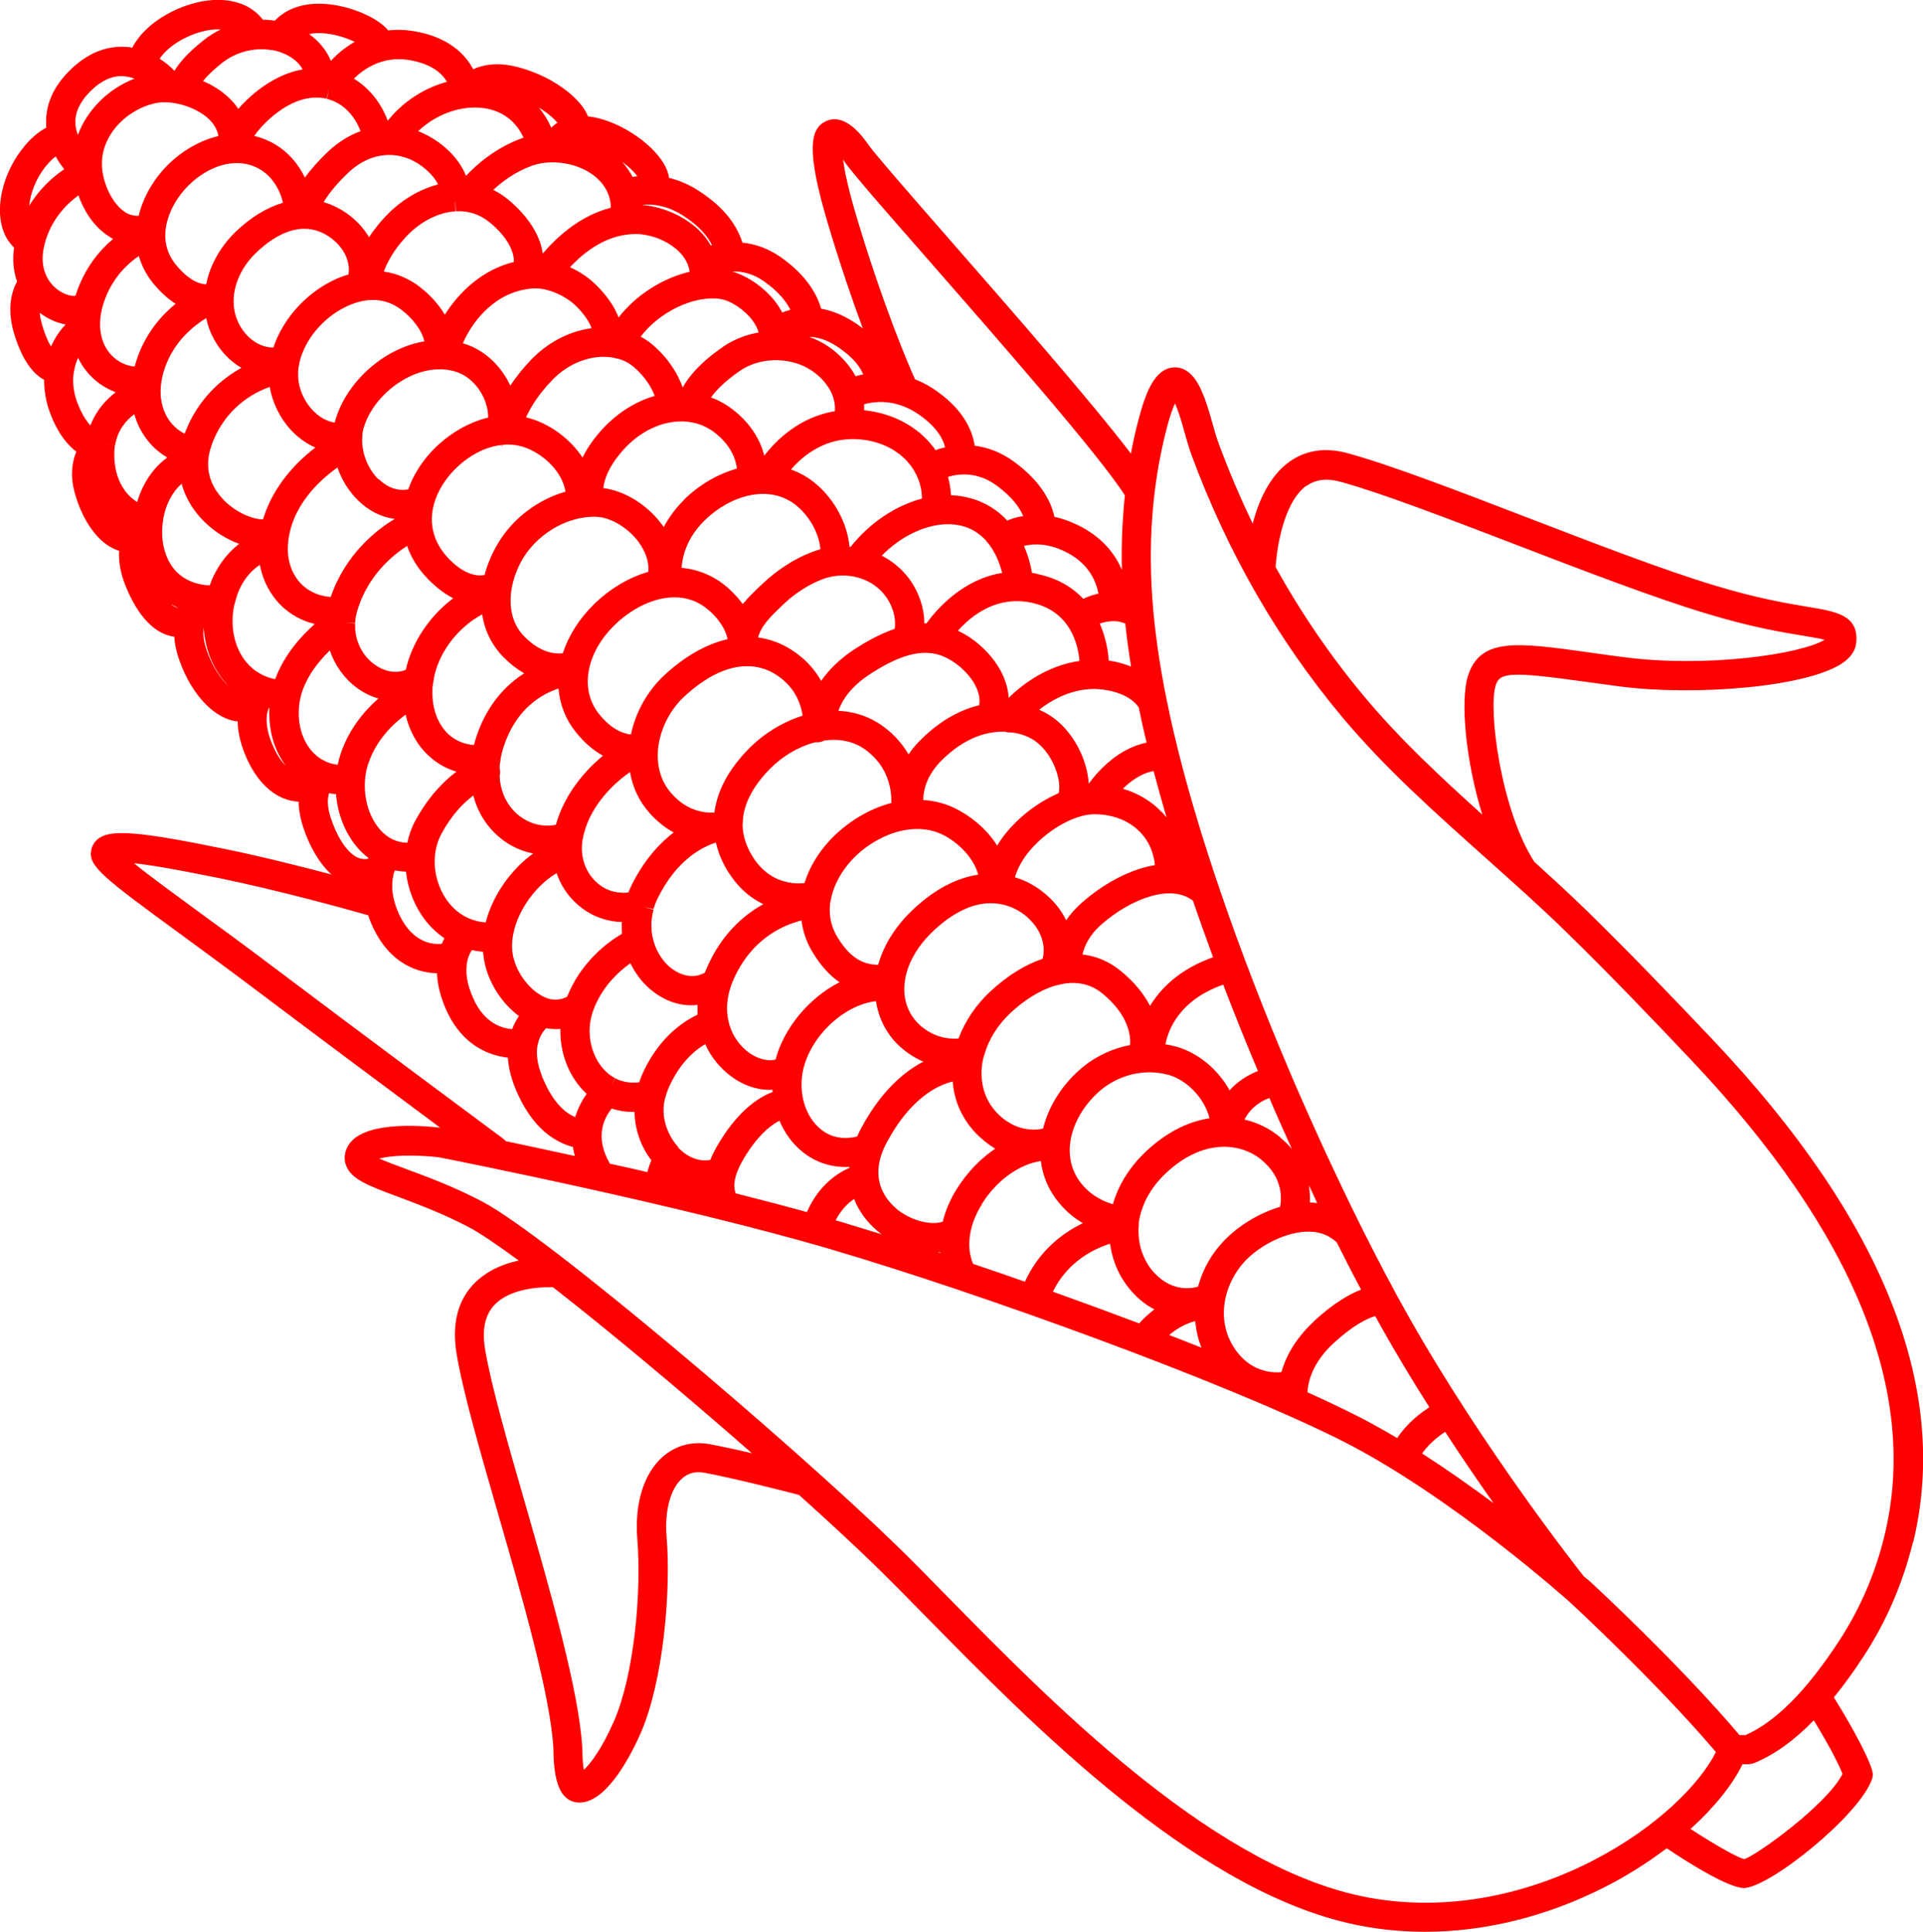<?xml version="1.0" encoding="UTF-8"?>
<svg id="Layer_2" data-name="Layer 2" xmlns="http://www.w3.org/2000/svg" viewBox="0 0 102.5 102.96">
  <defs>
    <style>
      .cls-1 {
        fill: red;
      }
    </style>
  </defs>
  <g id="Layer_2-2" data-name="Layer 2">
    <path class="cls-1" d="M101.97,82.21c2-8.19-1.59-17.21-10.69-26.82-1.97-2.08-4.31-4.52-6.73-6.89-.98-.95-1.99-1.87-2.77-2.58-1.76-2.72-2.48-8.1-2.05-9.42.22-.69.89-.71,4.78-.17.56.08,1.17.16,1.84.25,4,.52,10.24.04,12-1.35.35-.28.55-.6.59-.97.15-1.47-1.04-1.67-2.56-1.92-1.08-.18-2.71-.45-5.01-1.15-2.66-.8-6.37-2.23-9.96-3.61-3.79-1.46-7.37-2.83-9.58-3.43-1.21-.33-2.27-.16-3.15.49-1.04.77-1.6,2.09-1.91,3.26-.66-1.37-1.26-2.78-1.79-4.21-.14-.37-.25-.76-.36-1.15-.16-.58-.33-1.17-.59-1.75-.38-.85-.89-1.26-1.49-1.21-.99.08-1.46,1.32-1.82,2.65-.17.63-.32,1.28-.44,1.94-2.13-2.79-6.39-7.66-9.6-11.33-2.07-2.37-4.03-4.61-4.38-5.11-1.01-1.47-1.8-1.5-2.28-1.27-.82.39-1.09,1.46.13,5.53.66,2.2,1.3,4.06,1.84,5.51-.16-.12-.33-.25-.53-.37-.55-.35-1.12-.58-1.69-.68-.18-.63-.69-1.74-2.19-2.77-.63-.43-1.3-.68-2.01-.75-.25-.82-.89-1.87-2.42-2.82-.48-.3-.98-.51-1.49-.63-.03-.25-.13-.51-.29-.78-.66-1.11-2.46-2.33-4.03-2.5-.03-.07-.06-.13-.09-.2-.44-.83-1.78-1.94-3.67-2.43-1.08-.28-1.86-.11-2.36.12-.39-.75-1.28-1.74-3.23-2.04-.44-.07-.88-.08-1.3-.03-.55-.68-2.02-1.32-3.35-1.41-1.13-.08-2.06.23-2.69.89-.21-.03-.42-.05-.64-.05C13.45.31,12.52-.06,11.36,0c-1.58.1-3.55,1.08-4.31,2.54-.1-.02-.2-.03-.3-.04-1.1-.08-2.13.35-3.06,1.28-.87.87-1.28,1.84-1.23,2.88,0,.05,0,.09.01.14-.45.24-1,.68-1.54,1.49C.14,9.48-.19,10.95.1,12.05c.12.46.34.85.65,1.14-.09.65-.04,1.25.16,1.81-.28.51-.55,1.41-.18,2.7.37,1.28.92,2.15,1.59,2.52,0,0,.02,0,.03.01,0,.55.09,1.11.27,1.64.25.72.7,1.63,1.45,2.2-.22.52-.34,1.23-.1,2.14.37,1.39,1.11,2.51,1.99,2.98.13.07.25.12.39.16-.04.58.08,1.23.36,1.91.65,1.6,1.56,2.54,2.58,2.67.02.34.09.69.2,1.04.54,1.7,1.61,3.02,2.74,3.38.15.05.29.08.44.09,0,.46.1.94.27,1.44.46,1.31,1.21,2.25,2.12,2.64.28.12.57.19.86.2,0,.41.08.84.22,1.3.37,1.13.9,2.01,1.53,2.58-1.63-.43-3.72-.96-5.73-1.37-4.4-.9-5.95-1.04-6.64-.58-.24.16-.39.39-.44.66-.16.84.63,1.45,4.82,4.51,1.13.83,2.42,1.77,3.76,2.78,2.92,2.2,7.3,5.47,10.02,7.49-1.36-.15-4.17-.3-4.91.97-.19.33-.23.7-.11,1.03.27.75,1.19,1.09,2.72,1.66,1.06.4,2.39.89,3.81,1.63.57.3,1.48.91,2.68,1.79-.85.18-1.74.56-2.42,1.27-.85.91-1.15,2.15-.89,3.71.33,2,1.23,5.11,2.18,8.41,1.33,4.6,2.83,9.82,2.98,12.65,0,.53.03,1.84.54,2.45.25.3.62.44,1.03.38,1.41-.2,2.63-2.66,3.09-3.71,1.17-2.69,1.62-7.43,1.37-10.46-.11-1.35.2-2.53.82-3.08.33-.3.74-.4,1.21-.31,1.6.3,4.26.98,5.03,1.18,1.58,1.42,2.96,2.7,4,3.71.83.81,1.79,1.78,2.8,2.81,5.59,5.69,14.04,14.29,22.39,16.28,1.35.32,2.75.48,4.18.48,3.21,0,6.53-.83,9.59-2.39,1.16-.59,2.27-1.29,3.29-2.06,1.48.99,3.28,2.07,4.09,2.12,1.37,0,6.18-3.87,6.85-5.8.05-.14.06-.29.02-.43-.02-.1-.28-1.07-2.05-3.93.52-.64,1.05-1.37,1.58-2.18,1.21-1.85,2.09-3.89,2.63-6.08ZM37.85,76.96c-.96-.18-1.84.06-2.55.69-1,.9-1.48,2.49-1.33,4.37.23,2.84-.17,7.25-1.25,9.71-.66,1.5-1.25,2.25-1.6,2.58-.05-.29-.08-.7-.08-1.11-.16-3.04-1.69-8.35-3.04-13.05-.94-3.25-1.82-6.32-2.14-8.23-.18-1.05-.01-1.85.49-2.38.79-.84,2.26-.95,2.94-.95.07,0,.13,0,.18,0,2.94,2.29,6.87,5.57,10.61,8.85-.8-.19-1.6-.36-2.23-.48ZM92.98,99.07c-.26-.04-1.4-.65-2.87-1.61,1.27-1.15,2.23-2.34,2.77-3.45.24,0,.45.02.69-.09,1.06-.45,2.08-1.19,3.11-2.25.98,1.62,1.39,2.49,1.53,2.86-.85,1.67-4.68,4.4-5.23,4.53ZM11.63,46.78c3.26.67,6.83,1.66,7.99,1.99.05.14.1.28.16.42,1,2.36,2.75,2.66,3.51,2.67.03.64.2,1.31.52,2.01.87,1.89,2.31,2.38,3.26,2.49.03.48.15.98.34,1.49.94,2.42,2.34,3.06,3.13,3.27.02.16.06.32.1.48-1.38-.3-2.63-.57-3.68-.79-.04-.05-.09-.1-.15-.14-.08-.06-8.02-5.95-12.44-9.29-1.34-1.01-2.62-1.95-3.78-2.79-1.2-.88-2.59-1.89-3.45-2.59.78.08,2.13.3,4.48.78ZM9.5,32.39c-.13-.02-.27-.09-.4-.2.13.07.26.14.4.2ZM6.63,4.07c.19.01.37.06.54.12-1.4.54-2.52,1.66-3.02,3-.07-.19-.12-.4-.13-.61-.03-.57.23-1.14.77-1.69.59-.6,1.21-.88,1.83-.83ZM14.48,2.66c.66.11,1.37.49,1.65,1.04-.53.09-1.06.29-1.58.58-.68.38-1.32.92-1.85,1.52-.13-.2-.29-.39-.48-.57-.38-.37-.86-.68-1.4-.91.19-.23.5-.56,1.02-.97.74-.58,1.72-.84,2.63-.68ZM45.02,8.63c.4.57,2.11,2.54,4.49,5.25,3.86,4.41,9.11,10.41,10.45,12.52-.06.54-.1,1.08-.13,1.63-.04.77-.05,1.55-.03,2.34-.33-.78-.95-1.63-2.1-2.26-.5-.27-1-.46-1.5-.57-.14-.69-.62-1.83-2.18-2.96-.64-.46-1.34-.74-2.07-.83-.09-.66-.48-1.81-1.98-2.88-.38-.28-.79-.5-1.2-.66-.41-.92-1.72-4-3.11-8.65-.46-1.53-.65-2.48-.72-3.06.03.04.06.09.09.13ZM19.09,45.71c-.56-.24-1.11-1.05-1.47-2.16-.2-.62-.16-1.03-.08-1.28.12.02.25.04.37.05.09,1.1.51,2.13,1.18,2.89.17.19.35.36.55.51,0,.01,0,.02-.01.04-.19.04-.36.02-.53-.05ZM36.15,61.12c-.5-.54-.95-1.5-.72-2.52l.03-.1c.04-.15.09-.31.15-.46.59-1.38,1.41-2.07,1.98-2.4.25.56.62,1.06,1.08,1.47.74.66,1.63,1.01,2.51.96,0,.04,0,.08,0,.12-.64.24-1.57.81-2.53,2.2-.34.5-.61.97-.79,1.42-.58.11-1.21-.13-1.72-.67ZM35.31,61.79h0s0,0,0,0h0ZM5.65,23.63h0l.49.08c.13-.8.59-1.32,1.02-1.64.09.33.22.64.39.93.33.58.81,1.06,1.37,1.38-.75.54-1.31,1.37-1.61,2.37-.05-.03-.1-.06-.16-.11-.39-.29-1.04-.98-1.06-2.38,0-.2.01-.38.04-.55l-.49-.08ZM4.01,15.76c-.21.04-.63-.07-1.01-.38-.38-.31-.96-1.04-.63-2.34.33-1.33,1.18-2.17,1.81-2.63.25.7.74,1.63,1.66,2.21.06.04.12.07.19.11-.71.6-1.52,1.54-1.98,2.95-.01.03-.02.06-.03.09ZM17.52,4.78l-.1.49c.14.03.28.08.41.14.62.28,1.11.85,1.39,1.58-.6.22-1.17.57-1.67,1.03-.57.53-.99,1.02-1.3,1.44-.36-.75-.91-1.37-1.59-1.77-.35-.21-.72-.35-1.11-.45.44-.62,1.09-1.21,1.77-1.6.71-.4,1.43-.53,2.08-.38l.12-.49ZM33.89,12.47c.89.01,1.85.43,2.4,1.04.27.3.42.62.47.97-1.47.35-2.89,1.27-3.79,2.44-.31-.85-.98-1.54-1.33-1.86-.36-.33-.79-.61-1.26-.82.84-.9,2.04-1.77,3.51-1.77h0ZM69.82,64.08c.01-.27,0-.57-.05-.91.15.31.3.63.44.94-.13-.02-.26-.02-.4-.03ZM70.04,70.41c-1.05.97-1.53,1.96-1.74,2.71-.41.04-1.51.02-2.34-1.05-1.3-1.66-.69-3.82.54-5.01.71-.69,2.03-1.43,3.24-1.43.01,0,.03,0,.04,0,.59.01,1.07.2,1.47.57.44.88.87,1.72,1.3,2.52-.64.25-1.48.73-2.5,1.67ZM64.03,71.81c-.56-.22-1.13-.45-1.71-.67.52-.44,1.02-.65,1.39-.74.04.49.15.96.33,1.41ZM50.12,66.77s-.09-.03-.13-.04c.04,0,.08,0,.13-.01,0,.02,0,.04,0,.05ZM34.17,57.42c-.04.08-.07.17-.1.25-.46.06-.89-.01-1.28-.21l-.23.44.22-.45c-.21-.11-.41-.26-.58-.45-.73-.78-.97-2.03-.6-3.1.45-1.28,1.35-2.11,2-2.57.27.55.64,1.04,1.09,1.41.74.62,1.62.91,2.49.81,0,.17,0,.34,0,.52-.8.38-2.15,1.28-3.02,3.34ZM20.98,46.6v-.05c.03-.06.05-.12.07-.17.19.04.39.06.59.07.09.82.37,1.61.81,2.28.34.52.76.94,1.24,1.27-.05.09-.09.18-.14.29-.66.08-1.7-.2-2.34-1.71-.31-.73-.38-1.4-.23-1.99h0ZM24.26,10.76l.04.5c.66-.04,1.27.16,1.79.58.65.52,1.33,1.35,1.3,2.12-1.67.41-2.91,1.59-3.68,2.81-.44-.75-1.06-1.27-1.37-1.51-.56-.42-1.2-.69-1.88-.79.16-.44.5-1.13,1.2-1.87.74-.79,1.72-1.29,2.62-1.34l-.03-.5ZM63.86,68.56c-.3.09-1.36.32-2.34-.74-.59-.64-.91-1.56-.82-2.55v-.13c.13-.88.57-1.8,1.45-2.63,1.93-1.82,3.95-1.66,5.11-.69,1.12.94,1.06,2.03.97,2.49-1.02.3-2.06.9-2.82,1.64-.76.73-1.29,1.63-1.55,2.62ZM29.16,53.19c-.76-.27-1.51-1.14-1.77-2.07-.46-1.64.82-3.74,2.28-4.59.21.62.57,1.18,1.06,1.62.66.61,1.52.96,2.41.98,0,.21,0,.42.01.63-.8.47-2.18,1.51-2.92,3.35-.34.18-.7.21-1.08.08h0ZM64.47,59.59c-1.19.18-2.35.79-3.39,1.77h0c-.87.82-1.47,1.79-1.76,2.81-.45-.13-1.12-.42-1.65-1.06-.49-.59-.71-1.32-.64-2.1.1-1.07.74-2.18,1.69-2.96.73-.59,1.65-.91,2.56-.91.34,0,.69.05,1.02.14.9.26,1.88,1.16,2.17,2.31ZM20.17,25.54c-.54-.53-.86-1.33-.87-2.07l.02-.37c.02-.12.04-.24.08-.35.34-1.09,1.26-2.11,2.4-2.67.9-.44,1.83-.52,2.62-.23.92.35,1.61,1.41,1.6,2.4-1.45.35-2.88,1.38-3.72,2.72-.23.36-.41.73-.54,1.11-.71.12-1.24-.22-1.57-.55ZM47.99,43.17h0s0,0,0,0h0ZM42.77,38.14c-1.04.33-2.06.95-2.84,1.74-1.08,1.09-1.7,2.24-1.85,3.42-.57.03-1.49-.1-2.3-1.03-1.3-1.48-.7-3.85.68-5.14,1.16-1.08,2.31-1.63,3.36-1.63.74,0,1.42.27,2.02.82.66.61.87,1.33.94,1.81ZM37.81,32.54c.73.66.92,1.24.97,1.52-1.13.26-2.3.92-3.39,1.94-.88.82-1.51,1.95-1.76,3.14-.39-.04-1.05-.26-1.73-1.13-1-1.29-.66-3.21.84-4.68.87-.86,2.06-1.5,3.21-1.5.66,0,1.3.21,1.86.72ZM34.07,28.93c.36.5.53,1.04.49,1.54-1.04.3-2.07.91-2.92,1.75-.78.77-1.34,1.66-1.64,2.59-.4.05-1.18-.01-2.04-.88-1.14-1.14-.82-2.99-.05-4.23.7-1.12,1.94-1.93,3.19-2.12l.23-.03c.16-.01.33-.02.49-.01.77.04,1.69.61,2.25,1.38ZM26.63,40.93c0-.08.01-.17.02-.26.02-.07.03-.14.03-.21.04-.24.1-.48.18-.71.67-2.02,2.05-2.78,2.91-3.06.07.84.37,1.62.89,2.28.5.64,1.01,1.04,1.48,1.3-1.24,1.02-2.14,2.34-2.51,3.68-.78.16-1.61-.1-2.2-.7-.49-.5-.77-1.16-.8-1.91.04-.13.04-.27,0-.4ZM39.59,43.93c-.01-.97.48-1.97,1.45-2.96.67-.68,1.55-1.2,2.43-1.42.16.02.32-.01.46-.09.63-.09,1.51-.05,2.28.55,1.16.9,1.32,2.09,1.3,2.78-1.2.31-2.38,1.03-3.28,1.99-.64.69-1.1,1.47-1.35,2.28-.48.05-1.77.05-2.67-1.27-.41-.6-.62-1.22-.63-1.86ZM44.28,47.99l.03-.16c.16-.75.59-1.45,1.08-1.99,1.2-1.3,3.27-2.17,4.9-1.34.8.41,1.62,1.22,1.85,2.11-1.15.17-2.29.77-3.39,1.78-.98.9-1.64,1.94-1.94,3.02-.7,0-1.44-.27-2.16-1.45-.4-.65-.49-1.33-.38-1.97ZM52.19,37.58c-1.14.28-2.21.92-3.19,1.92-.22.22-.41.46-.57.7-.32-.54-.74-1.03-1.26-1.42-.71-.55-1.56-.86-2.48-.9.18-.54.64-1.3,1.78-2.02,1.06-.67,2.43-1.38,3.69-.93.78.28,1.58,1.01,1.9,1.75.14.32.18.62.13.91ZM47.69,33.51c-.82.28-1.55.71-2.04,1.02-.9.57-1.49,1.19-1.88,1.75-.23-.41-.53-.78-.88-1.11-.73-.67-1.58-1.08-2.48-1.2.17-.65.67-1.12,1.35-1.77.62-.59,1.36-1.06,2.07-1.33.81-.31,1.7-.26,2.45.12.67.34,1.15.94,1.35,1.66.08.29.1.59.06.85ZM23.6,25.82h0c.66-1.05,1.88-1.98,3.15-2.11v.09s.05-.1.05-.1c.37-.03.74,0,1.11.12,1.01.33,2.06,1.29,2.23,2.38-1.45.42-2.76,1.39-3.55,2.68-.34.55-.6,1.15-.76,1.76-.37.07-1.07.02-1.94-.9-1.05-1.11-1.16-2.54-.29-3.92ZM31.79,47.01c-.62-.57-.89-1.43-.73-2.3.28-1.54,1.42-2.8,2.52-3.57.14.82.49,1.56,1.03,2.17.39.44.83.8,1.3,1.05-.74.56-1.57,1.45-2.25,2.82-.06.13-.12.26-.17.38-.64.07-1.24-.12-1.7-.55ZM49.01,54.6c-.52-.47-.81-1.14-.81-1.88,0-1.08.57-2.21,1.61-3.17,1.17-1.08,2.19-1.42,3-1.42.97,0,1.65.48,1.92.72.98.86.96,1.78.85,2.24-.95.32-1.88.9-2.78,1.73-.78.72-1.36,1.59-1.71,2.52-.49.04-1.31-.03-2.1-.75ZM43.27,29.42c-.91.35-1.81.92-2.63,1.69-.38.36-.74.7-1.05,1.08-.21-.29-.46-.56-.74-.82-.72-.65-1.59-1.03-2.52-1.11.04-.63.29-1.61,1.23-2.53,1.34-1.32,3.47-2,4.94-.75.69.59,1.16,1.47,1.23,2.29-.15.04-.31.09-.45.15ZM36.47,26.63c-.45.44-.81.93-1.09,1.45-.01-.02-.02-.04-.04-.05-.78-1.1-2.01-1.87-3.18-2.02.04-.42.25-1.09.97-1.93,1.42-1.67,3.55-2.12,4.96-1.03.91.7,1.14,1.48,1.19,1.92-1.02.29-2.01.86-2.82,1.66ZM22.63,18.19c-.51.08-1.02.25-1.52.49-1.51.74-2.74,2.12-3.2,3.6-.02.08-.05.16-.07.24-.32-.05-.65-.2-.95-.45-.62-.52-1-1.33-1-2.1,0-.14.01-.29.03-.43l.05-.26c.28-1.16,1.21-2.31,2.42-2.91.78-.39,1.94-.68,3.01.14.54.41,1.08,1.05,1.22,1.68ZM18.59,14.62c-.3.09-.6.2-.89.35-1.46.73-2.63,2.06-3.13,3.55h0c-.93,0-1.68-.76-1.97-1.58-.39-1.1,0-2.44,1.01-3.43.55-.54,1.53-1.32,2.61-1.32.27,0,.55.05.83.16.89.36,1.67,1.26,1.53,2.27ZM23.07,36.51l.09-.54c.32-1.32,1.29-2.56,2.54-3.23.14.89.53,1.67,1.16,2.3.34.34.7.62,1.08.84-.97.62-1.98,1.66-2.55,3.38-.05.15-.09.29-.13.44-.52-.04-.97-.23-1.34-.56-.58-.53-.9-1.38-.87-2.35,0-.09,0-.18.02-.27ZM34.82,48.47l-.48-.14h0l.49.11c.06-.19.13-.38.23-.58,1.02-2.07,2.4-2.74,3.1-2.96.17.75.5,1.35.78,1.75.52.77,1.14,1.24,1.75,1.53-1.09.6-2.23,1.62-3,3.36-.04.1-.08.19-.12.29-.84.47-1.63-.1-1.86-.29-.7-.59-1.24-1.77-.87-3.08ZM39.1,52.19c.95-2.14,2.59-2.88,3.62-3.14.08.61.28,1.19.61,1.72.42.69.89,1.21,1.42,1.57-1.61.82-2.96,2.42-3.41,4.12-.49.12-1.12-.08-1.63-.54-.79-.7-1.36-2.05-.6-3.75ZM46.69,53.34c.14.94.58,1.79,1.27,2.42.42.38.85.64,1.26.81-1.04.54-2.28,1.59-3.34,3.59-.07.13-.13.26-.19.4-.76.18-1.41.05-1.96-.4-.71-.59-1.09-1.62-.99-2.71.18-1.96,2.11-3.89,3.95-4.1ZM60.23,55.69c-.92.18-1.78.57-2.5,1.16-1.06.87-1.83,2.05-2.13,3.29-.45.1-1.5.17-2.47-.85-.55-.58-.83-1.33-.81-2.18,0-.28.05-.57.11-.79l.04-.12c.23-.82.72-1.6,1.41-2.24.69-.64,1.52-1.19,2.37-1.44l.5-.11c.71-.1,1.4.03,2.01.53,1.42,1.16,1.51,2.28,1.48,2.74ZM56.44,42.26c-.81.35-1.6.88-2.26,1.52-.41.4-.76.83-1.03,1.28-.56-.9-1.42-1.57-2.15-1.94-.56-.29-1.16-.45-1.79-.49,0-.47.16-1.26.91-2.04,1.34-1.37,2.61-1.63,3.46-1.6.08.03.16.04.24.04h.1c.52.06,1.01.25,1.35.53.86.67,1.33,2.01,1.16,2.71ZM53.41,30.53c-2.09.34-3.47,1.92-4.03,2.69-.04,0-.07,0-.11,0,0-.32-.05-.64-.13-.96-.31-1.16-1.07-2.1-2.14-2.65.96-.98,2.19-1.6,3.32-1.67,2.13-.12,2.85,1.63,3.1,2.59ZM34.89,21.1c-1.11.32-2.14,1.01-2.96,1.97-.37.43-.66.87-.88,1.31-.61-.92-1.59-1.69-2.66-2.04-.12-.04-.23-.07-.35-.1.2-.45.59-1.14,1.36-1.95.91-.98,2.23-1.45,3.35-1.22.06.02.11.04.18.04.33.09.63.25.88.47.61.53.93,1.1,1.09,1.52ZM28.26,19.22c-.41.44-.77.89-1.06,1.33-.45-.98-1.26-1.79-2.24-2.16-.1-.04-.19-.07-.29-.1.51-1.16,1.72-2.77,3.73-2.92.68-.05,1.6.31,2.2.84.37.34.78.83.93,1.28-1.21.16-2.37.78-3.26,1.72ZM8.81,19.54c.5-1.37,1.51-2.18,2.18-2.59.04.17.08.34.14.51.33.93.96,1.69,1.74,2.14-1.04.58-2.32,1.63-3.03,3.51-.38-.19-.71-.5-.93-.88-.43-.74-.46-1.69-.1-2.69ZM11.27,23.74c.72-2.02,2.27-2.83,3.11-3.12.17,1.01.71,1.98,1.5,2.65.29.24.6.44.93.58-1.37,1.04-2.37,2.4-2.79,3.83-.56-.01-1.38-.34-2.04-.98-.59-.59-1.2-1.57-.71-2.95ZM17.99,24.92c.23.66.6,1.26,1.09,1.74.57.56,1.24.9,1.96.99-.94.57-2.62,1.85-3.41,4.16-.6-.04-1.12-.26-1.53-.65-.54-.52-.81-1.3-.75-2.14.14-2.03,1.68-3.43,2.64-4.11ZM23.52,44.45c.55-1.03,1.19-1.67,1.71-2.06.19.75.56,1.41,1.09,1.95.59.6,1.31.99,2.1,1.14-1.19.86-2.16,2.23-2.53,3.67-.86-.05-1.62-.5-2.13-1.27-.69-1.04-.78-2.42-.24-3.43ZM56.83,49.04c-.22-.45-.55-.92-1.06-1.36-.49-.43-1.06-.75-1.67-.93.17-.62.58-1.26,1.18-1.84.95-.92,2.18-1.54,3.1-1.52.98.01,1.83.36,2.41.97.44.46.7,1.06.77,1.74-1.26.21-2.64.91-3.87,1.98-.37.32-.65.65-.87.97ZM53.76,37.17c-.02-.37-.11-.74-.27-1.11-.44-1.02-1.38-1.96-2.43-2.45.73-.82,2.06-1.87,3.89-1.5,2.13.43,2.52,2.29,2.59,3.11-1.34.19-2.68.89-3.77,1.96ZM55.26,30.57c-.08-.02-.17-.03-.25-.04-.09-.52-.24-1-.43-1.44.52-.13,1.35-.16,2.36.39,1.13.61,1.49,1.53,1.61,2.15-.32.07-.6.18-.81.28-.64-.68-1.47-1.13-2.49-1.33ZM53.69,27.74c-.77-.83-1.8-1.3-3-1.35-.02-.33-.07-.66-.16-.98.6-.18,1.57-.27,2.56.44.89.64,1.28,1.24,1.45,1.65-.33.05-.62.14-.85.24ZM45.33,29.14s-.04,0-.05,0c-.11-1.22-.77-2.49-1.77-3.34-.41-.35-.86-.61-1.35-.78.58-.67,1.64-1.58,3.18-1.62h0c1.21-.03,2.32.41,3.03,1.2.5.56.77,1.25.77,1.97-1.42.38-2.78,1.29-3.8,2.57ZM15.07,10.81c-.88.26-1.75.8-2.55,1.58-.79.78-1.33,1.75-1.53,2.76-.27,0-.88-.14-1.62-1.05-1.06-1.3-.44-2.94.42-3.94.69-.81,1.75-1.47,2.83-1.47.42,0,.85.1,1.25.34.59.35,1.04,1.01,1.21,1.77ZM5.52,16.15c.43-1.3,1.25-2.08,1.88-2.51.15.52.4,1.01.76,1.45.38.46.78.83,1.2,1.1-.75.61-1.55,1.52-2.02,2.82-.06.17-.11.34-.16.52-.52-.04-1-.3-1.35-.73-.53-.66-.64-1.62-.31-2.64ZM18.43,33.2h.5c.01-.24.06-.49.14-.75.57-1.8,1.86-2.87,2.63-3.36.21.62.57,1.2,1.07,1.72.45.47.92.83,1.39,1.07-1.26.94-2.2,2.34-2.53,3.81-.5.22-1.13.11-1.68-.29-.53-.38-1.07-1.16-1.02-2.18l-.5-.02h0ZM24.91,51.17l.02-.05c.06-.22.15-.38.22-.49.2.04.4.07.6.09.02.28.07.56.14.83.29,1.03.94,1.98,1.77,2.59-.13.2-.26.43-.36.7-.57-.04-1.48-.33-2.06-1.61-.36-.78-.46-1.47-.32-2.06h0ZM47.75,64.38c-.6-.52-1.47-1.65-.49-3.49,1.26-2.36,2.7-3.06,3.52-3.26.08,1.04.5,1.98,1.22,2.74.33.34.68.62,1.05.84-.79.53-1.49,1.26-2.03,2.11-.36.57-.62,1.17-.77,1.78-.59.21-1.7-.03-2.51-.72ZM52.34,64.15c.78-1.25,2-2.12,3.14-2.28.1.82.43,1.59.98,2.24.4.48.84.83,1.26,1.07-1.08.52-2.33,1.46-3.09,3.12-.93-.33-1.86-.65-2.76-.95-.39-.91-.22-2.09.48-3.2ZM59.17,66.28c.13.98.55,1.89,1.21,2.6.35.38.73.68,1.15.89-.28.22-.56.47-.81.75-1.51-.57-3.06-1.14-4.6-1.69.8-1.62,2.2-2.29,3.06-2.56ZM68.26,60.62c-.56-.47-1.21-.8-1.93-.96.21-.41.6-.88,1.33-1.15.39.92.8,1.82,1.2,2.72-.17-.21-.37-.41-.61-.6ZM65.54,58.1c-.61-1.1-1.66-1.99-2.82-2.32-.19-.05-.39-.1-.6-.13.15-.79.75-2.36,3.08-3.18.58,1.51,1.2,3.06,1.85,4.6-.67.27-1.16.64-1.51,1.03ZM61.3,53.6c-.3-.58-.79-1.23-1.56-1.86-.59-.49-1.29-.79-2.04-.88.09-.41.34-1.02,1.02-1.61,1.55-1.35,3.69-2.18,4.87-1.25.34,1,.7,2,1.07,3.01-1.75.62-2.77,1.62-3.36,2.59ZM61.93,43.28c-.56-.59-1.27-1.01-2.08-1.25.41-.4.98-.83,1.64-.94.21.8.44,1.62.69,2.47-.08-.1-.16-.19-.24-.28ZM40.74,24.28c-.19-.73-.64-1.66-1.7-2.47-.35-.27-.73-.48-1.14-.63.24-.35.7-.84,1.54-1.42.95-.65,2.28-.75,3.38-.26.92.42,1.77,1.37,1.68,2.41-1.91.32-3.15,1.57-3.76,2.37ZM38.56,18.47c-1.24.84-1.86,1.61-2.17,2.18-.22-.62-.67-1.47-1.57-2.25-.2-.18-.43-.33-.67-.46.96-1.29,2.81-2.21,4.23-2.01.56.08,1.31.57,1.74,1.16.12.17.26.39.31.63-.69.12-1.33.38-1.88.75ZM20.54,11.54c-.33.35-.62.72-.87,1.1-.44-.75-1.16-1.37-2.02-1.73-.13-.05-.27-.1-.4-.14.25-.41.67-.97,1.36-1.61.66-.61,1.45-.93,2.23-.9h.06c.33.02.65.1.96.23.59.26,1.21.77,1.49,1.34-1.01.26-2.01.86-2.8,1.7ZM19.64,40.67c.41-1.23,1.3-2.09,1.98-2.59.2.88.63,1.65,1.25,2.21.42.39.92.67,1.46.83-.67.5-1.49,1.32-2.19,2.61-.2.36-.34.76-.43,1.18-.56-.01-1.06-.25-1.46-.71-.76-.87-1.02-2.31-.62-3.52ZM28.87,57.29c-.22-.57-.3-1.1-.22-1.57.09-.49.32-.79.46-.93.26.05.51.06.76.04-.03,1.21.4,2.4,1.19,3.25.07.07.14.14.21.21-.22.31-.46.73-.61,1.24-.5-.21-1.21-.75-1.79-2.23ZM32.61,59.07c.39.13.79.19,1.21.18.02.93.33,1.84.9,2.58-.07.16-.15.37-.21.63-.68-.16-1.35-.31-2-.45-.82-1.41-.33-2.42.1-2.94ZM39.94,61.27c.65-.94,1.23-1.36,1.61-1.55.27.65.68,1.21,1.19,1.63.71.59,1.59.88,2.54.83,0,.02,0,.03,0,.05-.64.28-1.65.93-2.27,2.36-1.22-.34-2.5-.67-3.8-1-.13-.39-.16-1.02.74-2.33ZM45.52,63.87c.24.64.66,1.22,1.22,1.7.08.07.16.13.25.2-.78-.24-1.53-.47-2.23-.68l-.22-.06c.3-.58.68-.94,1-1.15ZM69.69,74.19c.03-.54.25-1.57,1.41-2.63,1.04-.96,1.78-1.3,2.2-1.43.13.24.26.47.39.7.75,1.33,1.59,2.73,2.5,4.16-.84.53-1.39,1.15-1.72,1.64-.79-.47-1.55-.89-2.27-1.25-.72-.36-1.56-.76-2.51-1.19ZM75.8,77.45c.24-.34.64-.77,1.23-1.15.9,1.38,1.78,2.67,2.58,3.8-1.16-.86-2.46-1.78-3.81-2.65ZM58.03,41.75c-.07-1.23-.76-2.62-1.78-3.42-.25-.2-.54-.37-.86-.51.97-.76,2.08-1.16,3.12-1.1.75.04,1.75.32,2.19.98.11.55.23,1.11.37,1.68l.05.19c-1.51.31-2.58,1.5-3.08,2.18ZM50.37,23.84c-.19.04-.36.09-.5.15-.1-.15-.22-.29-.34-.43-.85-.96-2.1-1.56-3.47-1.7,0-.11,0-.22,0-.32.65-.18,1.79-.27,2.99.6.98.7,1.25,1.36,1.33,1.71ZM32.56,11.07c-1.56.4-2.78,1.45-3.63,2.44-.2-1.44-1.43-2.54-1.86-2.89-.25-.2-.51-.37-.78-.5.47-.44,1.18-.97,2.07-1.29,1.04-.37,2.43-.15,3.3.53.58.45.89,1.03.9,1.72ZM11.14,6.35c.28.27.45.58.5.9-1.11.26-2.22.95-3.03,1.9-.59.69-1.02,1.52-1.22,2.35-.25.01-.49-.05-.71-.19-.69-.44-1.12-1.44-1.22-2.19-.25-1.79,1.25-3.27,2.78-3.61.16-.04.34-.06.53-.06.83,0,1.81.36,2.38.91ZM8.7,27.64c.14-.77.49-1.43.98-1.86.2.74.61,1.43,1.21,2.02.54.53,1.19.94,1.86,1.18-.7.54-1.25,1.3-1.57,2.21-.56-.01-1.11-.19-1.53-.51-.68-.5-1.07-1.49-1-2.57.01-.16.03-.32.06-.48ZM12.5,32.22c.2-.94.68-1.68,1.35-2.12.16.85.56,1.61,1.16,2.19.49.47,1.09.8,1.77.96-.71.63-1.64,1.64-2.11,2.94-.36-.06-.73-.22-1.07-.46-.98-.72-1.41-2.1-1.11-3.52ZM15.96,37.48c.16-1.18.96-2.18,1.62-2.82.27.8.78,1.51,1.45,2,.36.26.74.45,1.14.56-.76.67-1.57,1.63-2.01,2.94-.06.19-.12.39-.16.59-.49-.05-.93-.27-1.28-.62-.62-.63-.9-1.6-.76-2.66ZM59.1,35.21c-.03-.46-.14-1.2-.48-1.98.19-.07.42-.12.69-.13h0s.09,0,.09,0c.2,0,.39.05.58.13.08.74.18,1.51.31,2.29-.37-.15-.78-.26-1.19-.32ZM45.6,20.04c-.46-.84-1.24-1.56-2.14-1.96-.11-.05-.22-.09-.33-.13.42.01.92.14,1.48.51.91.59,1.26,1.14,1.4,1.49-.15.03-.29.06-.41.1ZM41.7,16.66c-.09-.17-.19-.33-.31-.5-.59-.8-1.49-1.43-2.35-1.69.48-.02,1.06.09,1.65.5.84.58,1.25,1.15,1.44,1.54-.16.04-.3.09-.43.14ZM37.89,13.09c-.12-.22-.27-.42-.44-.62-.77-.86-2.01-1.45-3.23-1.55.51-.06,1.26,0,2.11.52.93.57,1.39,1.15,1.62,1.63-.02,0-.04.01-.06.02ZM33.72,9.43c-.15-.29-.34-.56-.56-.81.34.25.63.52.81.77-.09.01-.17.03-.25.04ZM29.38,6.8c-.17-.39-.39-.75-.65-1.06.43.26.76.54.98.8-.12.08-.23.17-.33.27ZM25.77,5.76h0c.99.13,1.72.68,2.14,1.58-.02,0-.05.02-.07.02-1.43.51-2.47,1.44-3,2.01-.42-1.06-1.42-1.89-2.36-2.3-.06-.03-.13-.05-.19-.08.94-.9,2.28-1.39,3.48-1.23ZM20.67,6.44c-.36-.97-1-1.76-1.81-2.25.57-.55,1.54-1.2,2.89-1h0c1.28.2,1.84.75,2.07,1.17-1.24.34-2.36,1.08-3.15,2.07ZM17.63,3.23c-.22-.54-.62-1.03-1.15-1.41.29-.07.59-.07.84-.04.63.06,1.19.26,1.59.45-.53.3-.96.67-1.27,1.01ZM11.77,1.57c-.32.15-.62.34-.9.56-.84.66-1.31,1.21-1.57,1.64-.21-.21-.47-.44-.79-.64.5-.77,1.8-1.49,2.94-1.56.09,0,.2,0,.32,0ZM2.97,8.34c.14.26.3.48.45.68-.59.4-1.3,1.02-1.86,1.94.05-.57.28-1.23.66-1.8.28-.41.54-.67.74-.82ZM3.5,17.29c-.32.33-.58.73-.78,1.17-.17-.27-.34-.67-.49-1.19-.06-.23-.1-.43-.11-.6.42.32.91.54,1.38.62ZM3.93,19.86l.03-.15c.04-.23.11-.44.2-.64.12.25.27.49.45.71.42.52.96.9,1.56,1.12-.51.39-1.04.96-1.35,1.77-.38-.4-.62-1-.73-1.3-.18-.51-.23-1.06-.16-1.5ZM10.86,33.44c.07,1.23.55,2.35,1.36,3.15-.45-.39-.95-1.12-1.25-2.08-.14-.44-.15-.79-.11-1.07ZM14.3,37.81l.04-.09s.01,0,.02,0c-.06,1.16.24,2.24.87,3.08-.32-.31-.61-.81-.83-1.43-.28-.8-.19-1.33-.1-1.57ZM44.31,66.58c7.9,2.32,21,7.07,27.19,10.18,5.85,2.95,12.11,8.55,12.17,8.61.05.04,4.64,4.28,7.79,7.99-.82,1.66-3.11,4.02-6.6,5.81-4.13,2.11-8.64,2.75-12.7,1.78-7.91-1.88-16.18-10.29-21.64-15.85-1.02-1.04-1.98-2.02-2.83-2.84-5.4-5.24-18.56-16.45-22-18.24-1.51-.79-2.89-1.3-4-1.71-.47-.17-1.1-.41-1.48-.57.29-.08.79-.16,1.61-.16.53,0,1.1.03,1.58.09.52.1,12.82,2.53,20.92,4.91ZM93.04,92.46c-.08,0-.18,0-.25,0-.03,0-.05,0-.07,0-3.17-3.75-7.8-8.04-8.02-8.23l-.27-.22c-.22-.27-5.37-6.8-9.39-13.93-.78-1.38-1.6-2.94-2.45-4.64-1.28-2.57-2.54-5.3-3.73-8.06l-.05-.12c-2.83-6.64-5.05-13.11-6.24-18.21-.98-4.19-1.36-7.66-1.19-10.92.1-1.88.38-3.71.85-5.46.15-.57.29-.94.4-1.17.21.47.36,1,.5,1.51.12.42.24.85.39,1.26,1.92,5.19,4.62,9.88,8.04,13.96,2.27,2.71,4.98,5.12,7.6,7.46,1.43,1.28,2.92,2.6,4.29,3.94,2.41,2.35,4.73,4.78,6.69,6.85,8.71,9.2,12.17,17.74,10.3,25.38-.49,2.01-1.31,3.9-2.42,5.59-1.74,2.66-3.37,4.3-5,5.02ZM69.62,25.91h0c.49-.36,1.08-.44,1.82-.24,2.13.58,5.68,1.94,9.43,3.38,3.61,1.39,7.35,2.82,10.07,3.64,2.4.73,4.08,1.01,5.2,1.19.31.05.82.14,1.12.21-1.31.79-6.35,1.5-10.7.93-.63-.08-1.21-.16-1.83-.25-3.87-.54-5.81-.81-6.48,1.23-.42,1.29-.14,4.51.76,7.41-2.19-1.97-4.38-4.01-6.23-6.22-1.8-2.14-3.41-4.49-4.79-6.98.05-.7.33-3.35,1.64-4.33Z"/>
  </g>
</svg>